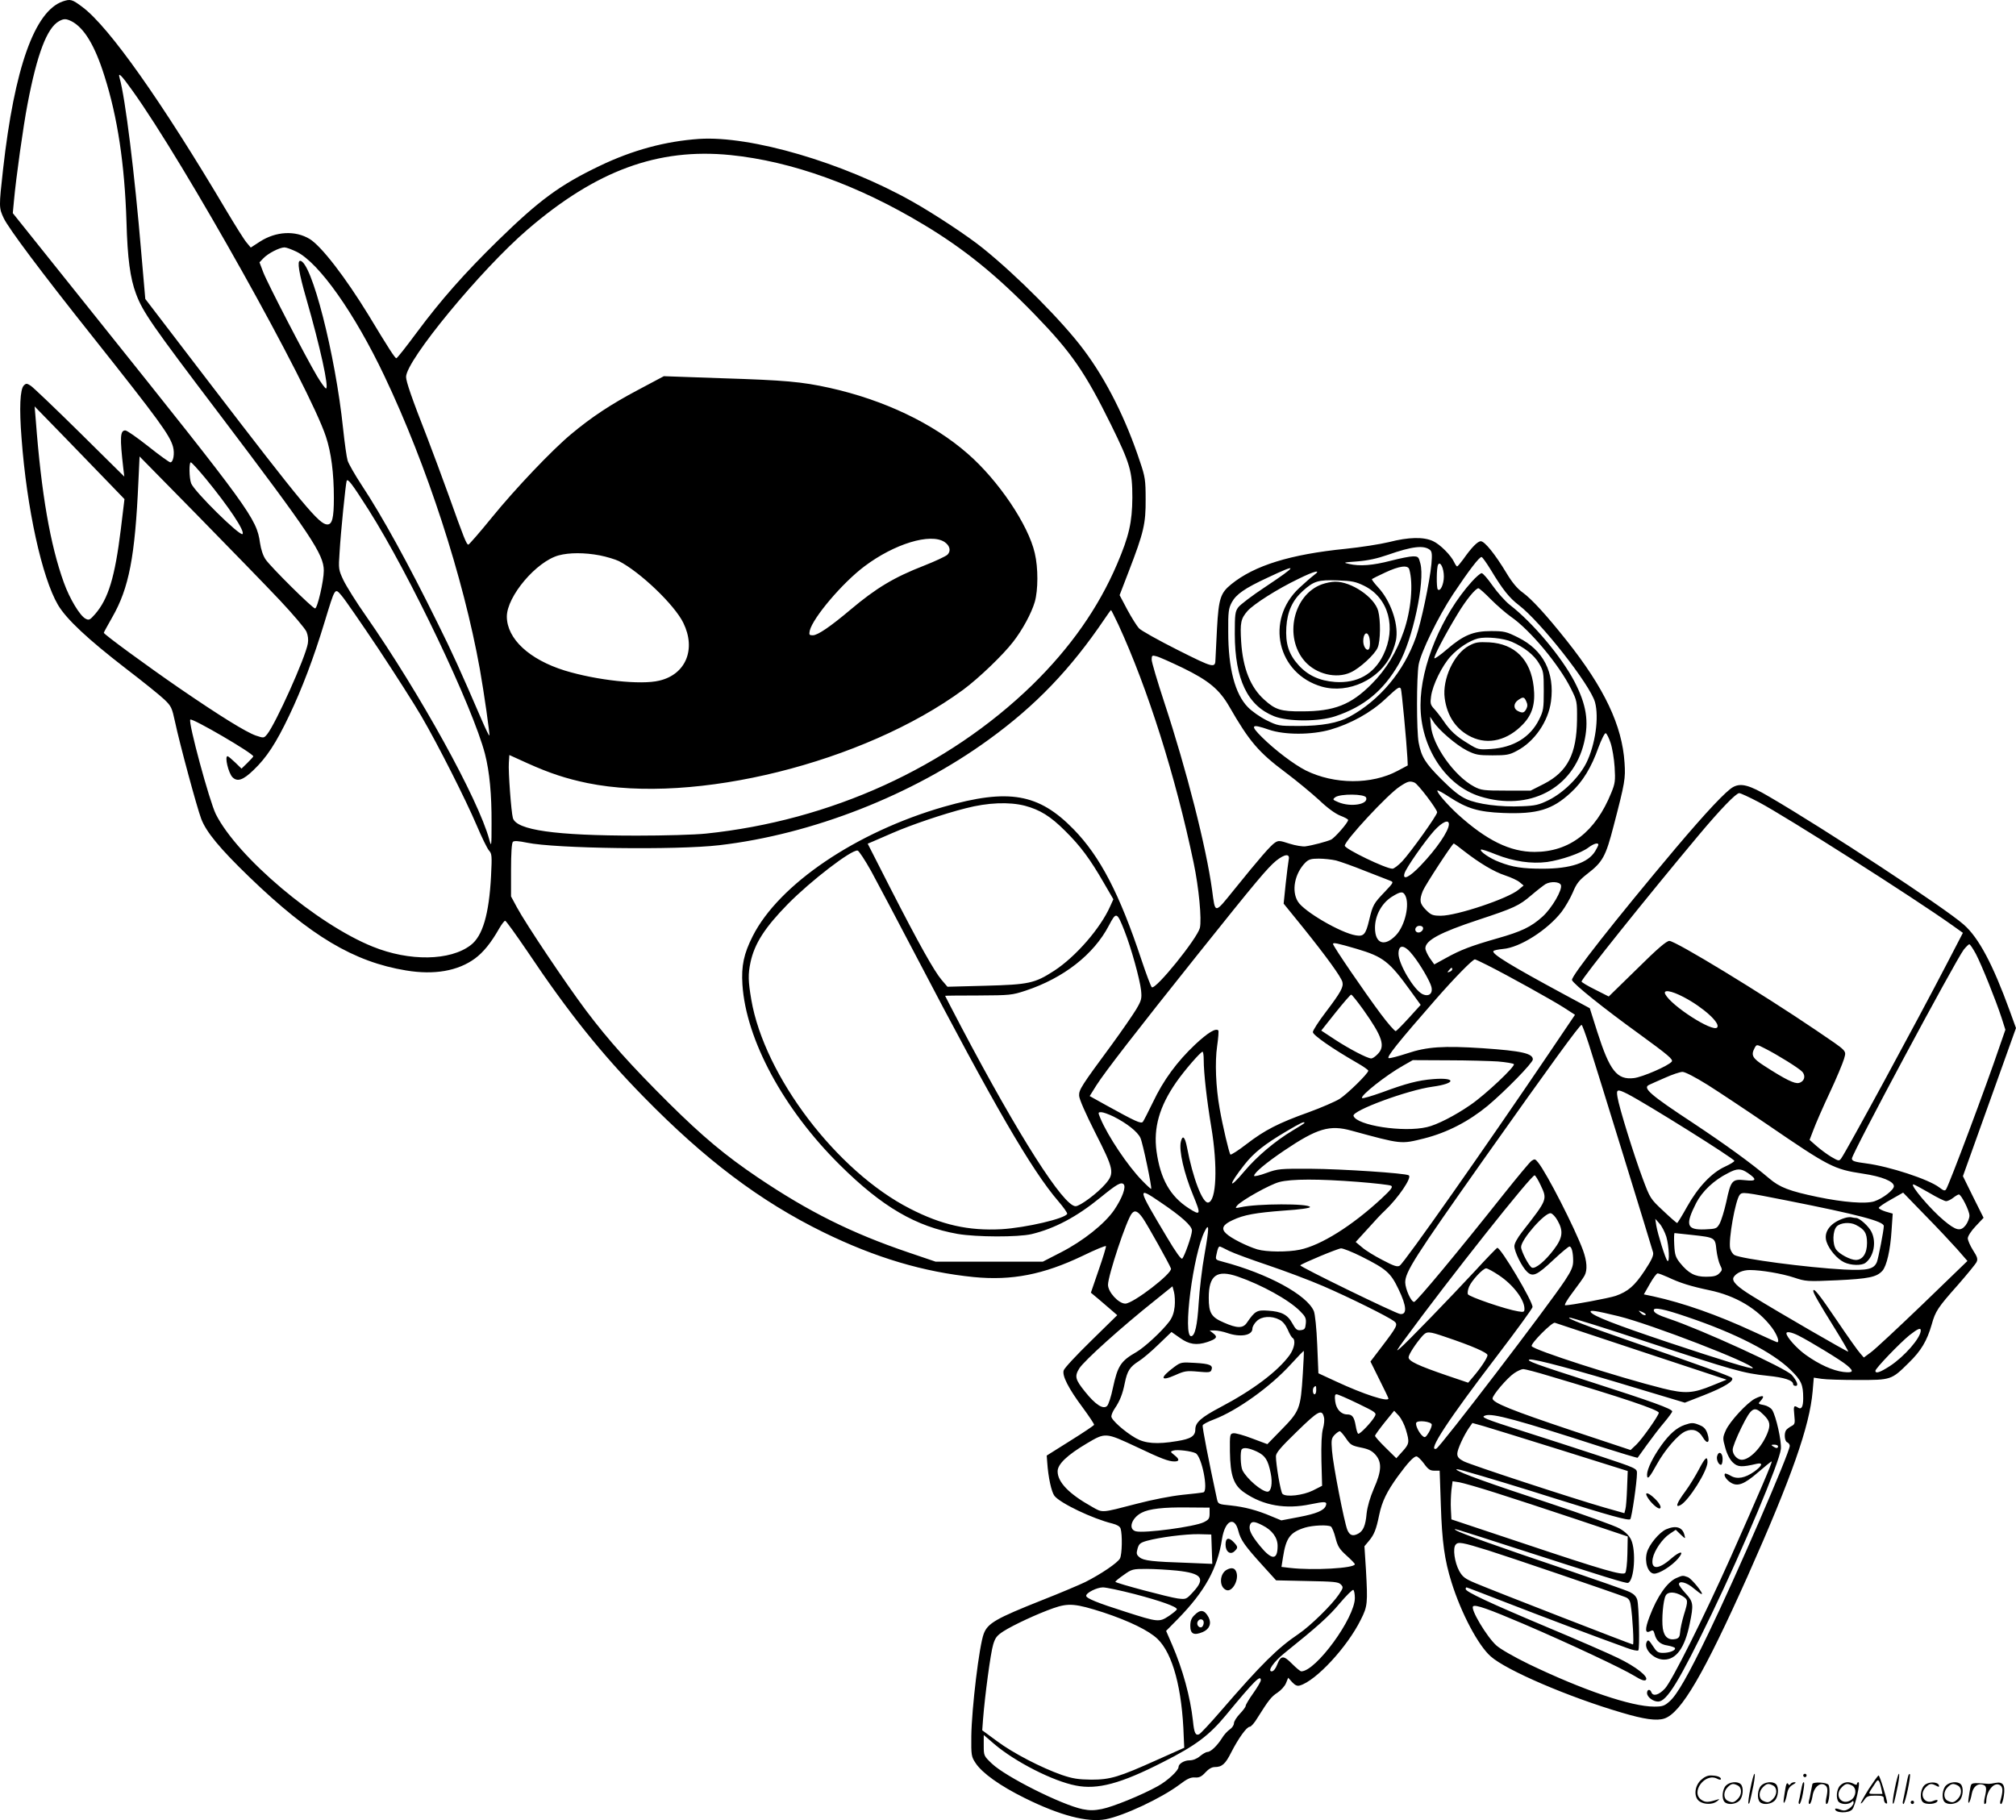 <svg version="1.0" xmlns="http://www.w3.org/2000/svg"
  viewBox="0 0 1200.54 1083.908"
 preserveAspectRatio="xMidYMid meet">
<g transform="translate(-0.177,1084.328) scale(0.1,-0.1)"
fill="#000000" stroke="none">
<path d="M376 10835 c-168 -58 -288 -395 -356 -1000 -25 -225 -25 -229 4 -291
29 -61 220 -317 532 -709 392 -494 457 -583 476 -652 11 -40 2 -93 -16 -93 -6
0 -66 43 -131 95 -66 52 -127 95 -137 95 -31 0 -33 -42 -12 -225 l6 -50 -265
262 c-146 144 -277 269 -292 279 -23 15 -28 15 -41 2 -23 -22 -28 -135 -14
-313 31 -420 122 -832 217 -994 51 -86 179 -205 403 -378 102 -78 205 -161
230 -185 42 -40 46 -50 64 -133 27 -128 130 -509 156 -578 30 -79 111 -177
287 -347 364 -351 622 -505 933 -556 168 -28 309 -3 410 71 50 37 95 92 144
178 15 26 31 47 36 47 5 0 64 -82 132 -182 243 -363 441 -610 693 -867 366
-374 693 -621 1070 -806 311 -152 597 -237 896 -267 227 -22 415 15 649 127
74 36 136 62 138 57 1 -5 -18 -69 -44 -143 l-46 -134 48 -40 c26 -22 61 -52
78 -67 l31 -27 -156 -153 c-86 -84 -160 -163 -163 -176 -10 -31 28 -107 114
-222 38 -52 69 -98 67 -102 -1 -4 -65 -47 -142 -95 l-140 -88 3 -40 c6 -90 25
-176 43 -200 35 -44 227 -136 346 -165 27 -7 44 -17 48 -30 11 -35 9 -155 -4
-178 -14 -26 -113 -93 -206 -140 -33 -16 -148 -65 -255 -107 -277 -110 -326
-138 -350 -201 -27 -70 -72 -445 -74 -610 -1 -115 0 -122 26 -161 39 -59 145
-135 293 -208 208 -103 372 -146 481 -126 109 21 332 126 439 206 46 35 67 45
93 43 25 -2 39 5 62 30 18 20 38 32 55 32 44 0 64 18 99 88 43 84 92 152 110
152 8 0 29 24 46 53 66 105 82 126 119 150 21 14 44 39 51 57 l13 32 24 -27
c18 -19 31 -24 46 -19 96 28 282 229 362 391 41 81 42 98 31 298 l-9 140 26
31 c32 38 44 68 62 156 17 81 46 139 110 228 60 82 95 120 112 120 7 0 27 -19
44 -42 25 -35 37 -43 62 -43 l32 0 7 -205 c7 -218 22 -328 64 -461 58 -185
159 -375 233 -440 93 -83 464 -242 777 -334 137 -41 211 -51 257 -36 100 33
236 267 496 848 263 591 369 893 387 1100 l7 82 46 -7 c25 -4 123 -7 216 -7
199 0 200 0 304 103 73 71 108 130 136 227 22 80 37 102 156 236 55 63 105
124 111 136 9 18 5 31 -21 71 -17 27 -31 59 -31 71 0 12 20 44 47 72 l47 50
-62 124 -61 124 158 441 158 441 -37 102 c-101 278 -185 436 -274 514 -113
100 -829 570 -1159 762 -117 69 -167 82 -213 58 -41 -21 -161 -149 -343 -364
-361 -429 -625 -765 -618 -786 6 -22 192 -171 400 -321 173 -126 204 -152 194
-165 -20 -25 -174 -92 -225 -98 -101 -12 -144 43 -218 274 l-45 142 -152 82
c-319 172 -433 242 -422 258 2 5 28 10 57 13 101 8 265 113 349 221 22 29 52
81 67 116 22 53 37 72 87 111 91 70 109 103 156 285 68 260 71 282 65 375 -14
222 -120 446 -346 730 -120 151 -208 247 -261 285 -32 23 -63 60 -97 117 -67
111 -129 188 -152 188 -19 0 -56 -38 -105 -108 -17 -23 -33 -42 -36 -42 -3 0
-11 11 -17 24 -19 42 -85 108 -127 127 -56 26 -145 24 -262 -6 -54 -13 -170
-31 -258 -40 -329 -33 -543 -99 -681 -211 -64 -52 -75 -84 -85 -263 -4 -86 -8
-167 -9 -181 -1 -58 -7 -57 -226 53 -115 58 -219 116 -230 129 -12 13 -43 62
-69 110 l-46 87 55 143 c89 231 101 283 100 428 0 113 -3 134 -33 222 -84 255
-200 487 -335 667 -124 167 -395 440 -601 606 -90 73 -292 206 -422 279 -410
231 -960 392 -1268 372 -201 -14 -395 -66 -593 -161 -237 -114 -356 -201 -606
-445 -200 -196 -337 -351 -482 -546 -63 -85 -117 -154 -122 -154 -8 0 -42 52
-167 259 -137 223 -278 407 -349 451 -86 52 -201 46 -297 -16 l-54 -35 -25 30
c-14 16 -67 101 -119 188 -387 653 -700 1096 -858 1214 -62 47 -72 49 -117 34z
m53 -119 c74 -39 138 -144 195 -326 78 -245 120 -524 131 -868 6 -218 22 -336
57 -429 40 -107 93 -184 495 -714 547 -723 623 -836 623 -934 0 -61 -38 -225
-52 -225 -15 0 -262 245 -294 291 -16 23 -28 60 -34 100 -20 144 -59 197 -968
1333 l-504 630 7 75 c12 133 55 442 81 576 57 299 116 452 187 492 29 16 42
16 76 -1z m359 -409 c309 -429 1056 -1764 1155 -2065 31 -94 47 -216 47 -364
0 -120 -10 -158 -39 -158 -48 0 -140 110 -706 849 l-378 494 -24 276 c-40 475
-95 920 -129 1040 -11 38 9 19 74 -72z m3563 -387 c366 -37 763 -180 1154
-416 238 -143 430 -298 660 -535 216 -223 298 -341 452 -653 115 -234 128
-279 128 -436 -1 -147 -20 -230 -91 -396 -111 -260 -278 -498 -505 -720 -505
-491 -1201 -808 -1944 -885 -68 -7 -247 -12 -410 -12 -487 0 -719 33 -739 105
-10 36 -28 278 -24 329 l3 46 108 -49 c133 -60 232 -92 357 -118 636 -130
1646 121 2238 556 92 68 237 207 297 285 56 72 109 170 129 238 20 70 21 202
0 290 -38 168 -216 433 -400 593 -207 181 -499 320 -824 392 -164 36 -262 45
-645 57 l-340 12 -156 -83 c-157 -83 -274 -160 -396 -262 -113 -94 -331 -323
-471 -495 -73 -90 -137 -163 -141 -163 -11 0 -26 38 -116 290 -41 113 -99 270
-130 350 -91 232 -125 331 -125 359 0 98 446 639 723 877 409 352 777 487
1208 444z m-2583 -576 c134 -66 346 -367 523 -740 253 -532 470 -1199 568
-1744 25 -140 61 -393 57 -397 -2 -2 -23 40 -46 94 -127 294 -173 396 -261
573 -175 355 -332 641 -454 825 -40 61 -77 126 -83 145 -6 19 -18 105 -27 190
-46 444 -189 1000 -256 1000 -19 0 -7 -74 37 -226 81 -281 137 -534 117 -534
-5 0 -29 33 -53 73 -65 109 -296 554 -321 620 l-22 58 23 24 c27 29 97 65 126
65 11 0 43 -12 72 -26z m-1109 -1386 l84 -87 -22 -182 c-35 -283 -74 -412
-153 -503 -31 -35 -36 -38 -57 -27 -34 18 -95 120 -129 215 -81 224 -134 529
-167 965 l-7 84 184 -189 c100 -104 221 -228 267 -276z m1008 -688 c80 -85
152 -170 160 -189 9 -22 12 -47 8 -70 -15 -86 -191 -476 -242 -540 -20 -24
-20 -24 -68 -8 -59 21 -210 114 -455 282 -193 133 -450 321 -450 330 0 3 23
44 50 92 100 174 136 360 156 808 l7 150 344 -350 c189 -193 410 -420 490
-505z m-441 724 c138 -168 236 -315 220 -331 -15 -15 -288 254 -306 302 -12
32 -13 125 -2 125 5 0 44 -43 88 -96z m971 -187 c244 -385 621 -1176 693
-1454 27 -106 40 -240 39 -413 0 -141 -1 -143 -14 -95 -65 239 -414 871 -733
1329 -58 82 -118 179 -135 214 -29 62 -30 67 -23 166 7 122 36 405 42 425 6
18 31 -15 131 -172z m3429 -191 c33 -22 40 -54 18 -76 -11 -10 -73 -39 -139
-65 -180 -70 -286 -134 -438 -262 -121 -102 -196 -153 -225 -153 -21 0 -23 3
-18 28 19 77 195 285 326 383 178 134 392 199 476 145z m2892 -48 c11 -10 13
-27 8 -83 -10 -106 -62 -352 -92 -436 -72 -204 -216 -376 -396 -474 -68 -37
-165 -55 -304 -55 -118 0 -123 1 -190 34 -38 19 -88 54 -111 78 -77 79 -117
232 -117 448 -1 120 2 140 21 176 26 48 77 84 213 147 186 88 183 76 -15 -56
-76 -50 -148 -105 -159 -120 -19 -25 -21 -43 -21 -160 1 -270 76 -426 234
-489 83 -33 267 -33 365 0 171 57 287 153 378 312 82 143 157 492 128 598 -10
39 -13 42 -44 42 -19 0 -78 -12 -132 -26 -107 -28 -185 -34 -249 -19 -37 8
-34 9 50 15 62 5 118 17 181 39 146 51 215 59 252 29z m-4945 -32 c41 -8 93
-24 114 -34 127 -65 332 -261 384 -368 77 -157 15 -307 -143 -344 -110 -27
-373 2 -563 60 -212 66 -344 189 -345 321 0 121 176 329 309 365 63 17 154 17
244 0z m5307 -87 c71 -118 110 -166 166 -209 129 -98 425 -474 454 -578 25
-91 2 -253 -51 -361 -43 -86 -136 -178 -224 -222 -59 -29 -80 -34 -159 -37
-130 -6 -266 12 -333 43 -40 18 -83 53 -148 118 -97 97 -119 134 -135 218 -13
69 -13 389 0 465 14 75 117 286 205 419 94 141 158 225 170 221 5 -1 30 -36
55 -77z m-280 -39 c0 -46 -21 -92 -36 -77 -9 9 -8 132 2 148 13 22 34 -22 34
-71z m-206 43 c25 -86 11 -243 -33 -370 -43 -124 -105 -227 -191 -313 -123
-124 -223 -163 -415 -163 -126 -1 -159 10 -224 69 -83 74 -128 188 -138 345
-7 115 -2 138 38 184 37 41 176 130 303 191 97 48 141 58 91 21 -16 -12 -55
-46 -86 -75 -205 -191 -131 -512 135 -588 158 -44 345 43 413 193 14 31 28 75
30 98 11 91 -36 222 -108 300 -23 25 -40 47 -37 50 2 2 38 20 79 39 83 39 135
46 143 19z m-267 -99 c144 -72 192 -249 112 -412 -56 -114 -155 -169 -287
-160 -92 7 -162 39 -217 100 -59 65 -79 128 -73 227 6 92 36 159 98 215 66 59
91 67 207 63 88 -3 109 -8 160 -33z m-5872 -374 c100 -151 215 -331 255 -400
100 -171 265 -498 331 -653 30 -71 63 -138 73 -149 17 -19 18 -31 12 -151 -12
-229 -50 -358 -121 -412 -122 -94 -365 -98 -584 -9 -333 134 -806 534 -934
789 -38 77 -166 549 -152 563 11 11 375 -201 375 -219 0 -3 -16 -20 -35 -39
l-35 -34 -38 37 c-21 20 -41 37 -45 37 -19 0 5 -100 29 -125 29 -29 63 -18
125 42 78 74 135 161 213 325 75 157 146 343 211 558 64 209 60 204 102 155
19 -22 117 -164 218 -315z m4407 143 c174 -378 340 -901 448 -1418 31 -147 49
-338 37 -388 -17 -64 -262 -368 -286 -353 -5 3 -33 77 -62 164 -130 392 -246
615 -404 777 -208 213 -386 244 -772 134 -522 -150 -983 -462 -1139 -771 -53
-105 -68 -176 -61 -288 21 -328 245 -743 581 -1075 251 -249 452 -366 701
-410 113 -19 358 -20 440 -1 137 33 268 102 410 218 97 79 123 94 138 79 16
-16 -8 -82 -56 -153 -57 -83 -185 -185 -318 -253 l-107 -55 -320 0 -319 0
-162 55 c-339 115 -593 242 -896 446 -194 131 -328 243 -530 443 -228 227
-358 372 -493 551 -120 160 -360 518 -412 615 l-35 65 0 157 c0 98 4 161 11
168 7 7 31 6 84 -5 168 -35 888 -45 1145 -15 552 64 1150 298 1605 629 279
202 488 420 690 719 19 28 36 52 38 52 2 0 21 -39 44 -87z m383 -257 c154 -75
218 -128 277 -230 120 -209 175 -273 337 -394 64 -48 152 -121 197 -162 50
-48 97 -82 127 -94 26 -10 47 -21 47 -26 0 -15 -79 -106 -102 -117 -27 -12
-110 -34 -153 -40 -16 -2 -59 5 -94 16 -58 19 -66 20 -87 6 -26 -17 -92 -93
-243 -280 -118 -146 -112 -146 -131 -3 -34 252 -152 716 -285 1119 -41 125
-75 239 -75 254 0 25 3 27 28 20 15 -3 86 -35 157 -69z m1299 -124 c5 -9 34
-318 39 -412 l2 -45 -60 -32 c-155 -83 -377 -82 -547 2 -71 36 -183 121 -260
197 -74 73 -66 83 40 46 93 -32 253 -32 366 0 121 35 241 101 327 182 76 71
84 76 93 62z m1249 -323 c10 -30 21 -95 24 -144 5 -81 3 -97 -20 -153 -94
-233 -249 -352 -457 -352 -146 0 -286 69 -457 224 -65 60 -129 134 -121 142 3
2 34 -15 69 -38 107 -70 175 -90 321 -96 205 -8 294 19 405 122 70 64 122 150
164 269 18 48 37 86 43 84 6 -2 19 -28 29 -58z m-1168 -236 c20 -7 135 -159
135 -177 0 -18 -157 -237 -208 -292 -23 -24 -49 -44 -58 -44 -40 0 -284 118
-284 137 0 30 255 305 327 352 48 32 60 35 88 24z m2051 -117 c164 -87 919
-567 1152 -733 l63 -45 -94 -181 c-182 -351 -600 -1120 -630 -1161 -13 -18
-15 -18 -60 8 -25 15 -64 44 -87 64 l-42 37 23 60 c12 33 55 132 96 219 41 87
79 179 86 203 14 53 26 40 -168 172 -320 217 -835 531 -872 531 -17 0 -71 -46
-192 -166 l-169 -165 -81 41 c-45 22 -81 44 -81 48 0 17 389 503 698 872 129
154 222 250 241 250 8 0 60 -24 117 -54z m-2339 28 c16 -41 -91 -59 -165 -28
-35 15 -36 16 -18 30 30 21 174 20 183 -2z m-2032 -49 c90 -24 153 -63 240
-150 92 -91 148 -167 230 -309 l57 -98 -19 -42 c-58 -131 -206 -301 -334 -384
-116 -75 -151 -82 -408 -89 l-227 -6 -35 41 c-44 52 -134 212 -304 544 l-136
267 33 14 c18 8 69 30 113 49 112 49 307 115 438 148 131 34 258 39 352 15z
m2525 -110 c0 -40 -74 -148 -169 -247 -66 -69 -109 -90 -95 -45 10 33 122 193
177 254 48 52 87 69 87 38z m89 -159 c94 -73 179 -124 246 -146 36 -12 75 -30
87 -41 l23 -19 -30 -25 c-63 -53 -368 -155 -462 -155 -49 0 -59 4 -89 34 -38
38 -41 59 -19 114 15 36 176 282 184 282 3 0 30 -20 60 -44z m801 37 c0 -5 -9
-22 -19 -39 -42 -69 -147 -104 -312 -104 -120 0 -180 9 -259 40 -54 20 -119
64 -109 74 2 3 43 -10 89 -29 106 -42 211 -57 305 -45 84 12 201 52 246 86 32
24 59 31 59 17z m-4330 -158 c36 -66 156 -293 267 -505 465 -890 688 -1275
847 -1460 31 -36 54 -69 53 -75 -10 -28 -244 -83 -393 -92 -194 -10 -354 25
-544 123 -435 222 -866 790 -944 1243 -19 112 -20 152 -5 223 24 112 85 207
222 347 137 139 380 326 416 319 8 -2 44 -57 81 -123z m2486 68 c-3 -16 -11
-80 -18 -144 l-12 -117 116 -143 c139 -173 226 -293 234 -324 7 -30 -9 -60
-100 -180 -42 -55 -76 -108 -76 -118 0 -18 117 -99 263 -183 37 -21 67 -42 67
-47 0 -16 -123 -137 -171 -168 -26 -16 -109 -52 -183 -79 -182 -65 -263 -107
-371 -190 -49 -38 -93 -66 -96 -62 -8 9 -46 170 -64 273 -23 128 -29 278 -15
373 7 48 10 90 7 93 -16 15 -63 -14 -138 -84 -108 -102 -189 -212 -251 -343
-28 -58 -55 -110 -60 -117 -11 -14 -44 2 -220 99 l-97 54 40 64 c51 80 235
318 604 780 350 438 415 515 467 558 52 41 83 43 74 5z m282 -4 c26 -7 103
-34 172 -62 69 -27 136 -53 149 -58 23 -9 23 -10 -31 -67 -66 -69 -71 -77 -93
-169 -20 -84 -32 -98 -79 -90 -89 14 -309 142 -345 201 -40 64 -19 168 44 232
20 20 35 24 80 24 31 0 77 -5 103 -11z m1339 -146 c11 -27 -54 -139 -110 -189
-68 -61 -124 -88 -269 -129 -157 -45 -217 -68 -304 -116 l-71 -39 -27 38 c-14
21 -26 47 -26 58 0 47 87 94 314 169 215 71 243 84 317 147 35 30 73 59 84 66
31 18 84 15 92 -5z m-927 -62 c28 -53 -1 -179 -54 -236 -68 -72 -126 -53 -126
43 0 73 39 145 99 184 53 33 67 35 81 9z m-1672 -211 c40 -101 92 -289 99
-355 5 -49 2 -60 -30 -114 -20 -33 -85 -127 -144 -208 -183 -248 -196 -269
-195 -304 0 -20 38 -106 96 -221 112 -220 116 -241 61 -305 -47 -55 -152 -133
-178 -133 -72 0 -338 417 -681 1068 -53 101 -96 184 -96 185 0 1 89 2 197 2
190 1 201 2 283 29 226 75 405 215 495 387 44 84 48 83 93 -31z m1775 24 c11
-11 -5 -34 -24 -34 -18 0 -26 20 -12 33 8 9 28 9 36 1z m-393 -131 c159 -47
195 -75 322 -251 l60 -83 -69 -76 c-38 -42 -74 -78 -79 -80 -6 -2 -47 45 -91
104 -92 123 -283 402 -283 415 0 10 27 4 140 -29z m3688 -30 c35 -67 119 -276
153 -380 l23 -72 -34 -98 c-81 -240 -299 -820 -319 -852 -7 -11 -15 -9 -42 12
-64 48 -296 124 -434 142 -69 9 -85 14 -85 29 0 29 614 1174 666 1244 14 17
29 32 33 32 5 0 22 -26 39 -57z m-3351 -10 c45 -57 101 -154 109 -187 10 -41
-17 -61 -55 -42 -51 27 -141 179 -141 240 0 59 37 54 87 -11z m445 -59 c123
-62 380 -205 451 -250 l68 -44 -154 -228 c-373 -552 -863 -1250 -890 -1266
-14 -9 -35 -2 -103 34 -47 24 -102 58 -122 76 l-37 31 72 79 c39 44 85 93 103
109 79 75 162 197 141 209 -20 13 -404 38 -581 39 -187 1 -198 0 -267 -25 -40
-15 -73 -22 -73 -17 0 18 72 78 180 151 196 132 270 154 400 118 301 -82 293
-81 434 -46 137 35 264 101 377 194 105 88 269 256 269 276 0 36 -66 51 -300
67 -232 15 -330 9 -449 -31 -52 -17 -101 -30 -109 -28 -17 3 55 93 278 348
110 126 221 240 235 240 3 0 38 -16 77 -36z m-212 -23 c0 -5 -7 -12 -16 -15
-14 -5 -15 -4 -4 9 14 17 20 19 20 6z m1379 -166 c116 -61 222 -157 198 -181
-27 -28 -271 128 -308 198 -16 30 34 23 110 -17z m-1907 -77 c114 -161 131
-216 83 -263 -13 -14 -30 -25 -37 -25 -23 0 -130 56 -216 112 l-82 54 85 107
c47 59 89 107 93 107 5 0 38 -42 74 -92z m1342 -205 c49 -153 374 -1207 382
-1238 4 -18 -8 -45 -51 -110 -59 -89 -98 -123 -172 -149 -38 -13 -266 -56
-300 -56 -8 0 10 32 45 78 32 42 64 87 70 99 18 33 14 86 -9 150 -49 133 -217
462 -268 524 -17 21 -20 22 -39 9 -11 -8 -84 -96 -163 -195 -279 -352 -523
-645 -536 -645 -18 0 -52 76 -53 116 0 63 56 150 468 734 399 564 571 800 582
800 4 0 23 -53 44 -117z m1049 -24 c75 -38 202 -117 221 -138 23 -25 13 -59
-20 -67 -25 -6 -79 20 -206 102 -70 45 -80 63 -58 105 13 24 12 24 63 -2z
m-3343 -68 c0 -76 18 -238 45 -399 39 -233 31 -441 -18 -450 -33 -7 -92 145
-127 331 -12 61 -26 73 -36 32 -13 -52 19 -190 73 -320 48 -116 46 -124 -28
-76 -109 71 -167 173 -190 338 -19 140 17 267 117 411 50 72 145 181 157 182
4 0 7 -22 7 -49z m1752 -9 c47 -4 90 -11 95 -16 11 -11 -168 -181 -259 -243
-91 -63 -200 -119 -259 -132 -140 -33 -418 10 -437 67 -10 31 323 154 472 174
139 19 141 56 3 45 -90 -7 -162 -26 -305 -79 -62 -22 -115 -38 -119 -34 -13
13 144 137 244 193 l58 33 210 -1 c116 0 249 -4 297 -7z m1250 -140 c68 -43
229 -150 358 -238 364 -249 393 -264 565 -290 114 -17 185 -46 185 -75 0 -22
-66 -73 -117 -90 -51 -16 -183 -6 -337 26 -168 35 -226 57 -289 111 -106 90
-258 200 -452 329 -257 169 -304 210 -262 228 6 3 48 22 92 41 44 20 92 36
106 36 16 0 77 -32 151 -78z m-479 -53 c113 -58 637 -386 637 -399 0 -5 -25
-20 -55 -34 -80 -36 -161 -122 -226 -238 -30 -54 -57 -98 -60 -98 -3 0 -41 33
-83 73 -76 71 -78 74 -122 192 -51 136 -141 425 -150 485 -8 47 -1 49 59 19z
m-3060 -135 c79 -40 143 -90 160 -127 14 -29 70 -297 64 -304 -2 -1 -26 21
-54 50 -85 87 -203 263 -248 370 -15 36 -15 37 5 37 11 0 44 -12 73 -26z
m1137 -38 c0 -2 -31 -22 -70 -45 -104 -62 -214 -155 -288 -243 -98 -117 -97
-84 1 40 56 71 119 121 251 199 83 49 106 60 106 49z m2640 -298 c57 -39 52
-51 -17 -43 -76 8 -84 -1 -111 -129 -12 -54 -30 -112 -40 -130 -17 -30 -21
-31 -88 -34 -109 -4 -118 26 -51 158 36 69 105 135 189 177 54 29 77 29 118 1z
m-1234 -72 c41 -87 42 -84 -110 -279 -28 -36 -46 -69 -46 -85 0 -33 45 -124
76 -153 34 -32 59 -20 156 71 47 44 90 80 96 80 13 0 22 -35 22 -86 0 -33 -10
-57 -48 -115 -98 -149 -744 -994 -767 -1003 -56 -21 69 170 365 557 113 148
206 276 208 286 5 29 -192 360 -210 353 -4 -1 -63 -62 -130 -135 -157 -169
-403 -423 -448 -462 -28 -25 -24 -17 25 50 267 365 761 988 776 979 6 -3 22
-30 35 -58z m-1088 19 c100 -8 190 -18 198 -23 12 -7 1 -22 -58 -77 -175 -162
-360 -278 -486 -304 -72 -15 -199 -14 -253 2 -62 19 -156 66 -185 94 -32 29
-21 53 38 80 67 32 137 44 306 57 94 6 156 15 155 21 -5 22 -315 21 -413 -1
-32 -7 -34 -6 -21 10 25 30 194 125 251 140 71 19 236 19 468 1z m3402 -65
c47 -28 92 -50 101 -50 9 0 28 9 42 20 14 11 29 20 34 20 14 0 63 -97 63 -126
0 -16 -11 -42 -23 -58 -30 -37 -56 -32 -128 28 -80 66 -207 216 -183 216 5 0
47 -23 94 -50z m-4578 -56 c126 -85 188 -141 188 -169 0 -28 -44 -153 -58
-167 -6 -6 -38 38 -89 124 -181 303 -182 308 -41 212z m3731 10 c424 -84 577
-124 577 -152 0 -25 -32 -190 -41 -214 -18 -43 -55 -52 -197 -45 -221 12 -607
63 -651 86 -11 6 -22 24 -26 40 -11 52 31 287 57 319 15 18 28 16 281 -34z
m1014 -290 l61 -70 -266 -257 c-147 -141 -286 -271 -309 -287 l-42 -31 -20 23
c-12 12 -76 102 -142 200 -104 154 -139 197 -139 173 0 -12 36 -75 122 -213
49 -79 88 -146 86 -148 -4 -3 -406 229 -568 329 -95 58 -128 91 -114 115 16
25 54 42 96 42 67 0 192 -21 264 -45 69 -23 77 -24 255 -16 190 9 237 19 271
57 25 29 47 123 54 238 l7 102 -42 12 c-22 7 -41 17 -41 22 0 5 33 28 73 50
l72 41 130 -134 c72 -73 158 -165 192 -203z m-4849 184 c30 -44 156 -270 167
-299 10 -28 -225 -209 -272 -209 -40 0 -103 69 -103 112 0 54 111 389 142 425
18 22 36 14 66 -29z m2469 -13 c36 -63 31 -103 -22 -173 -51 -68 -109 -116
-130 -108 -17 6 -65 98 -65 123 0 45 143 208 177 201 10 -2 28 -21 40 -43z
m648 -97 c16 -56 21 -158 6 -143 -12 13 -57 158 -66 210 l-6 40 25 -28 c14
-15 32 -51 41 -79z m-2750 -104 c-15 -81 -30 -212 -35 -291 -8 -133 -22 -194
-44 -197 -53 -6 11 493 81 627 26 51 26 19 -2 -139z m2902 115 c138 -15 139
-16 146 -88 4 -34 14 -75 22 -91 14 -28 14 -31 -5 -50 -15 -15 -33 -20 -79
-20 -66 0 -104 20 -155 83 -26 33 -31 48 -34 108 -2 38 -1 69 2 69 4 0 50 -5
103 -11z m-2756 -95 c28 -14 132 -52 230 -85 98 -33 248 -89 331 -125 155 -67
387 -182 422 -209 24 -19 19 -30 -74 -152 l-67 -88 53 -107 c30 -59 54 -110
54 -113 0 -23 -148 25 -311 101 l-106 49 -7 169 c-4 100 -13 183 -20 201 -41
97 -275 224 -544 295 -42 11 -43 12 -36 43 7 34 12 47 20 47 3 0 28 -12 55
-26z m787 -33 c151 -76 175 -97 222 -195 49 -101 52 -153 10 -148 -27 3 -602
283 -595 290 12 12 223 100 243 101 12 0 66 -21 120 -48z m821 -113 c84 -56
151 -144 151 -199 0 -19 -4 -21 -38 -15 -71 11 -293 87 -299 102 -3 8 0 27 7
44 15 37 83 110 102 110 8 0 43 -19 77 -42z m-1556 -7 c142 -49 305 -139 371
-206 31 -31 37 -42 34 -73 -3 -32 -7 -37 -29 -40 -23 -3 -31 4 -51 40 -28 52
-64 71 -145 76 -66 5 -78 -2 -126 -72 -23 -34 -58 -34 -137 1 -75 32 -90 57
-90 148 0 134 48 169 173 126z m2562 -4 c71 -34 136 -54 245 -77 159 -33 289
-111 373 -222 32 -43 48 -88 32 -88 -3 0 -67 29 -143 64 -214 99 -416 170
-594 209 l-57 12 36 63 c19 34 40 62 46 62 7 0 35 -11 62 -23z m-2938 -175
c-4 -37 -14 -65 -33 -90 -44 -58 -145 -151 -194 -180 -94 -54 -112 -81 -141
-215 -10 -50 -26 -98 -34 -106 -23 -24 -71 8 -133 86 -57 71 -62 90 -33 137
29 46 251 246 452 406 l103 83 9 -34 c5 -19 7 -58 4 -87z m3054 -62 c285 -96
507 -210 614 -315 64 -63 75 -87 75 -169 0 -50 -10 -68 -30 -56 -26 17 -29 11
-23 -44 5 -49 4 -55 -18 -66 -13 -7 -27 -18 -31 -24 -13 -19 -9 -66 7 -72 8
-4 15 -13 15 -21 0 -39 -319 -775 -485 -1118 -119 -247 -186 -365 -231 -404
-30 -27 -42 -31 -92 -31 -135 0 -424 98 -748 254 -84 41 -168 89 -191 110 -57
51 -156 217 -139 233 12 13 93 -16 304 -106 270 -116 581 -262 655 -307 42
-26 62 -33 70 -25 18 18 -57 78 -167 131 -55 27 -246 110 -423 184 -340 143
-483 210 -483 226 0 6 2 10 5 10 3 0 107 -40 233 -89 203 -79 547 -209 720
-271 34 -13 66 -20 70 -15 9 9 4 261 -6 300 -6 21 -20 35 -44 47 -20 10 -197
72 -394 139 -381 128 -615 212 -642 229 -24 16 -7 10 313 -93 598 -193 700
-224 712 -220 37 14 49 191 18 257 -12 25 -34 47 -69 67 -28 16 -214 83 -413
149 -368 121 -540 183 -558 201 -5 5 15 2 45 -7 134 -38 332 -98 540 -164 322
-101 440 -134 450 -124 9 9 40 222 40 274 0 28 -1 29 -227 104 -126 41 -327
107 -448 145 -240 77 -259 85 -227 95 42 14 190 -26 685 -186 120 -38 220 -68
221 -66 2 2 27 37 56 78 30 41 75 101 102 132 26 31 48 61 48 66 0 15 -125 60
-477 173 -334 107 -398 130 -372 136 24 6 289 -65 624 -167 l300 -90 115 45
c120 47 183 86 165 103 -10 10 -194 77 -600 217 -277 96 -383 137 -368 142 6
2 215 -63 465 -146 513 -169 572 -186 717 -201 99 -10 151 -27 151 -50 0 -6 7
-10 15 -10 19 0 8 29 -23 65 -35 40 -540 271 -732 335 -66 22 -90 36 -90 51 0
19 61 7 201 -41z m-411 5 c195 -48 800 -282 800 -309 0 -10 -191 49 -500 152
-322 108 -450 158 -465 181 -9 15 29 9 165 -24z m160 7 c-7 -3 -19 3 -28 13
-16 15 -15 16 12 4 15 -7 23 -15 16 -17z m-2179 -28 c19 -9 37 -31 49 -58 10
-24 23 -47 29 -50 20 -13 11 -62 -17 -102 -71 -98 -221 -210 -411 -310 -116
-61 -151 -92 -151 -133 0 -40 -27 -57 -110 -70 -119 -20 -189 -14 -245 18 -66
38 -145 108 -145 129 0 10 9 31 20 47 30 44 47 86 60 152 15 73 30 96 83 130
23 14 76 59 118 100 l77 74 50 -35 c54 -39 99 -46 163 -25 56 19 64 30 37 51
l-23 18 31 0 c17 0 51 -7 74 -15 78 -27 150 -15 150 26 0 11 11 31 25 44 29
30 89 34 136 9z m2158 -190 l505 -167 -84 -34 c-116 -48 -163 -51 -296 -18
-264 66 -774 230 -781 252 -6 16 122 144 138 139 8 -3 241 -80 518 -172z
m1661 126 c0 -44 -97 -155 -184 -212 -59 -38 -86 -47 -86 -28 0 14 145 165
203 212 50 39 67 46 67 28z m-2829 -39 c155 -52 249 -93 249 -108 0 -16 -42
-79 -87 -131 l-28 -33 -130 44 c-166 57 -225 84 -225 107 0 17 44 84 83 128
26 28 36 28 138 -7z m2102 8 c69 -35 255 -148 287 -176 44 -36 39 -47 -21 -40
-63 8 -143 44 -223 101 -54 38 -116 108 -116 129 0 13 31 7 73 -14z m-2953
-229 c-13 -208 -18 -220 -132 -336 l-79 -81 -91 34 c-49 19 -100 33 -111 31
-21 -3 -22 -8 -21 -108 2 -145 22 -202 87 -246 112 -77 245 -100 393 -69 87
18 101 17 91 -9 -11 -28 -55 -47 -160 -67 l-105 -20 -58 24 c-87 37 -160 56
-244 65 -72 7 -74 8 -81 37 -48 223 -89 431 -85 440 2 7 32 22 66 35 138 52
339 196 460 330 40 44 74 79 76 78 1 -2 -1 -64 -6 -138z m1468 -11 c433 -128
652 -202 652 -219 0 -16 -98 -155 -133 -189 l-35 -33 -352 117 c-353 118 -470
165 -470 190 0 20 87 122 128 150 20 14 45 25 55 25 10 0 80 -18 155 -41z
m-1388 -84 c0 -14 -4 -25 -10 -25 -11 0 -14 33 -3 43 11 11 13 8 13 -18z m248
-80 c107 -52 112 -55 101 -76 -18 -34 -90 -109 -99 -104 -5 3 -11 24 -15 48
-9 51 -20 67 -50 67 -37 0 -66 31 -72 78 -4 32 -2 42 8 42 8 0 65 -25 127 -55z
m-202 -82 c4 -13 1 -44 -6 -68 -8 -30 -11 -94 -9 -193 l4 -147 -55 -28 c-59
-29 -160 -41 -181 -20 -11 11 -39 173 -39 224 0 20 28 53 125 147 128 125 149
136 161 85z m488 -74 c22 -74 21 -84 -21 -130 l-36 -40 -64 63 c-35 34 -63 66
-63 71 0 4 26 40 57 79 l57 70 28 -30 c15 -17 34 -55 42 -83z m154 31 c1 -8
-7 -30 -18 -48 -18 -29 -23 -32 -36 -21 -22 18 -46 68 -38 80 9 16 88 7 92
-11z m772 -153 l395 -124 -4 -103 c-2 -56 -6 -113 -10 -125 l-6 -23 -120 34
c-181 52 -795 253 -837 275 -29 15 -38 26 -38 45 0 25 38 108 71 156 l19 27
68 -19 c37 -11 245 -75 462 -143z m-1283 71 c26 -39 35 -44 88 -55 46 -9 66
-19 87 -42 40 -45 38 -98 -9 -203 -23 -54 -38 -106 -43 -148 -6 -71 -20 -104
-50 -120 -32 -17 -51 -11 -65 23 -18 45 -84 381 -91 470 -5 64 -4 74 15 95 12
12 26 22 31 22 5 0 21 -19 37 -42z m-1248 -51 c149 -71 192 -87 227 -87 31 0
30 14 -1 38 -25 20 -25 21 -5 27 23 7 106 -3 132 -16 37 -20 77 -224 46 -233
-7 -2 -64 -9 -127 -15 -65 -7 -179 -29 -270 -53 -216 -56 -201 -55 -268 -17
-136 76 -203 146 -203 210 0 43 57 97 175 167 110 65 110 65 294 -21z m717
-28 c50 -24 67 -49 83 -130 12 -58 3 -109 -19 -109 -34 0 -123 76 -149 127
-12 23 -15 115 -4 126 12 12 43 7 89 -14z m1417 -244 c95 -30 312 -101 482
-158 l310 -104 -2 -103 c-1 -57 -7 -108 -13 -114 -16 -16 -128 16 -600 174
l-435 145 -3 60 c-2 33 0 84 3 114 l7 53 40 -6 c22 -4 117 -31 211 -61z
m-1698 -125 c0 -30 -5 -37 -35 -52 -55 -27 -353 -67 -404 -54 -48 12 -26 80
35 111 44 23 129 33 274 31 l130 -1 0 -35z m171 -103 c14 -55 38 -89 147 -209
l78 -86 184 -4 c157 -3 187 -5 201 -20 16 -16 16 -20 -11 -60 -40 -60 -169
-187 -240 -235 -126 -85 -221 -179 -464 -460 -63 -73 -121 -135 -129 -138 -21
-8 -29 8 -36 79 -16 145 -61 308 -124 454 l-36 83 71 72 c160 164 235 299 262
476 18 110 74 138 97 48z m143 33 c59 -29 91 -74 91 -123 0 -87 -35 -86 -106
1 -52 64 -67 96 -59 123 8 24 26 24 74 -1z m409 -8 c6 -5 19 -35 27 -68 13
-50 23 -66 65 -104 28 -25 50 -48 50 -52 0 -24 -249 -38 -386 -22 l-51 6 9 57
c18 116 42 149 131 177 47 14 136 18 155 6z m-710 -134 l3 -88 -143 6 c-214 7
-265 13 -290 33 -19 16 -20 23 -12 52 8 28 16 35 54 46 79 22 233 41 310 40
l75 -2 3 -87z m1647 -8 c106 -33 747 -251 816 -278 20 -8 28 -20 32 -49 11
-67 20 -233 13 -233 -8 0 -829 319 -935 364 -65 27 -79 38 -99 73 -28 51 -40
136 -22 157 15 19 37 15 195 -34z m-1856 -120 c150 -16 173 -46 99 -126 -42
-46 -43 -46 -93 -40 -48 6 -362 89 -371 99 -2 2 19 20 48 40 50 36 55 37 138
37 47 0 127 -5 179 -10z m-250 -140 c153 -40 251 -75 251 -90 0 -5 -21 -22
-47 -40 -58 -38 -64 -38 -260 25 -167 53 -233 80 -233 95 0 18 64 50 100 50
19 0 104 -18 189 -40z m1311 -23 c0 -119 -232 -437 -319 -437 -6 0 -30 20 -55
45 -51 52 -67 51 -89 -6 -9 -24 -22 -39 -32 -39 -28 0 12 57 75 108 199 160
265 219 329 296 40 47 77 84 82 81 5 -4 9 -25 9 -48z m-1498 -86 c154 -51 271
-108 323 -158 91 -88 147 -297 156 -583 l3 -65 -159 -71 c-231 -104 -281 -119
-395 -119 -77 1 -110 6 -175 28 -122 43 -291 130 -387 202 l-87 64 5 68 c11
140 45 394 60 442 12 41 22 54 62 80 60 38 202 104 296 137 91 32 133 28 298
-25z m938 -404 c0 -7 -20 -42 -45 -77 -25 -35 -45 -69 -45 -75 0 -7 -16 -28
-35 -48 -19 -20 -35 -45 -35 -56 0 -11 -11 -28 -25 -37 -13 -9 -35 -32 -47
-53 -28 -44 -66 -81 -86 -81 -8 0 -27 -11 -44 -25 -19 -16 -42 -25 -63 -25
-32 0 -65 -21 -65 -40 0 -21 -67 -83 -124 -114 -95 -53 -267 -123 -333 -136
-45 -9 -73 -9 -114 -1 -127 27 -460 194 -541 272 -47 45 -48 46 -48 107 l0 63
64 -55 c125 -106 349 -220 484 -246 129 -26 268 11 520 140 194 98 274 158
375 280 170 206 207 242 207 207z M8766 7379 c-179 -199 -305 -502 -305 -734
-1 -251 149 -481 356 -545 290 -90 553 47 618 321 30 127 14 225 -57 363 -78
149 -250 353 -385 457 -28 22 -74 74 -103 115 -28 40 -57 74 -65 74 -7 0 -34
-23 -59 -51z m114 -105 c36 -36 90 -83 120 -104 112 -77 287 -286 357 -428 36
-72 37 -76 36 -185 -2 -204 -57 -310 -197 -382 l-79 -40 -146 0 c-135 0 -149
2 -191 24 -117 62 -248 246 -257 363 l-5 53 20 -30 c30 -48 136 -139 199 -171
52 -26 68 -29 153 -29 83 0 101 3 145 27 104 54 187 174 203 294 23 173 -46
307 -196 381 -70 35 -83 38 -161 38 -106 0 -164 -24 -264 -110 -37 -32 -70
-55 -73 -52 -7 7 61 137 138 264 49 82 107 153 124 153 5 0 39 -30 74 -66z
m125 -253 c75 -33 133 -79 162 -129 26 -44 28 -54 28 -162 0 -106 -2 -120 -28
-172 -52 -105 -152 -166 -285 -175 -75 -5 -79 -4 -137 32 -73 44 -107 76 -147
135 -17 25 -42 57 -56 72 -22 24 -24 33 -18 75 9 67 66 183 117 238 46 50 112
93 162 106 48 12 152 2 202 -20z M8750 6998 c-90 -48 -160 -199 -145 -312 14
-108 70 -190 160 -232 101 -48 216 -19 307 77 56 59 74 124 63 222 -18 162
-112 256 -264 265 -66 3 -82 1 -121 -20z m341 -332 c8 -17 8 -29 0 -45 -13
-24 -23 -26 -52 -11 -26 14 -24 45 3 64 30 21 37 20 49 -8z M7875 7364 c-172
-61 -229 -316 -103 -459 67 -76 187 -106 273 -66 54 24 145 108 161 148 17 39
18 162 3 218 -22 82 -161 176 -257 174 -20 0 -55 -7 -77 -15z m279 -310 c8
-21 8 -69 -1 -77 -13 -13 -33 16 -33 48 0 44 21 63 34 29z M10988 3590 c-85
-26 -129 -82 -109 -142 15 -46 63 -102 105 -122 40 -19 104 -21 127 -3 50 38
66 125 35 185 -17 34 -71 82 -91 82 -7 0 -19 2 -27 4 -7 2 -25 1 -40 -4z m65
-41 c53 -27 67 -50 67 -108 0 -62 -26 -101 -67 -101 -32 0 -98 35 -117 62 -23
33 -21 113 4 138 22 22 78 27 113 9z M10453 2514 c-46 -23 -151 -136 -174
-189 -19 -43 -19 -47 -3 -104 10 -37 27 -70 45 -87 29 -28 53 -29 142 -8 40 9
34 -11 -14 -46 -55 -39 -103 -48 -141 -25 -16 9 -31 15 -34 12 -9 -9 8 -36 33
-52 41 -27 81 -12 164 60 41 35 77 65 81 65 7 0 -72 -184 -246 -575 -156 -349
-348 -733 -389 -777 -36 -39 -71 -49 -81 -23 -8 22 -26 18 -26 -4 0 -24 36
-51 66 -51 52 0 126 122 318 520 190 395 405 906 413 984 5 46 -29 197 -52
233 -9 13 -30 25 -50 29 -33 6 -35 8 -20 23 30 34 17 39 -32 15z m53 -98 c37
-37 41 -59 19 -112 -35 -83 -104 -154 -151 -154 -26 0 -54 30 -54 59 -1 14 23
74 52 133 61 123 76 132 134 74z m84 -186 c0 -13 -11 -13 -30 0 -12 8 -11 10
8 10 12 0 22 -4 22 -10z M10035 2358 c-49 -17 -91 -54 -140 -122 -51 -72 -84
-140 -85 -174 0 -35 14 -20 59 62 47 85 127 178 171 196 42 18 78 5 102 -36
27 -46 45 -32 28 21 -9 27 -21 41 -46 51 -38 16 -48 16 -89 2z M10227 2171
c-5 -20 9 -51 23 -51 6 0 10 16 10 35 0 38 -24 50 -33 16z M10119 2093 c-19
-36 -55 -96 -81 -131 -52 -70 -62 -100 -29 -82 49 26 161 204 161 256 0 40
-14 28 -51 -43z M9815 1923 c18 -29 54 -62 68 -63 17 0 5 28 -26 58 -42 41
-67 43 -42 5z M9924 1736 c-41 -18 -102 -91 -115 -139 -15 -56 6 -121 41 -125
30 -3 107 45 146 91 39 47 11 45 -43 -2 -76 -67 -122 -66 -109 2 9 46 57 117
101 146 l36 24 29 -28 c29 -27 29 -27 23 -4 -11 48 -51 60 -109 35z M9985
1446 c-55 -24 -115 -110 -160 -230 -29 -76 -27 -103 4 -87 16 9 20 6 26 -17
10 -40 34 -62 77 -68 21 -4 41 -10 44 -15 7 -13 -31 -29 -70 -29 -31 0 -39 6
-62 42 -22 34 -28 38 -35 25 -23 -41 39 -107 102 -107 73 0 124 70 153 213 24
115 22 131 -24 181 -22 24 -40 48 -40 55 0 23 48 10 87 -24 23 -19 44 -35 48
-35 15 0 -59 92 -82 101 -30 11 -31 11 -68 -5z m33 -106 c38 -23 38 -28 11
-115 -11 -37 -21 -83 -22 -102 -2 -26 -7 -35 -25 -40 -43 -10 -70 11 -78 62
-8 54 2 169 17 196 13 25 55 24 97 -1z M6995 2703 c-88 -65 -85 -89 5 -49 56
25 68 27 135 21 65 -6 76 -5 81 10 11 28 -10 37 -98 42 -80 5 -85 4 -123 -24z
M7300 1645 c0 -43 29 -64 54 -39 21 20 20 26 -4 52 -31 33 -50 28 -50 -13z
M7309 1496 c-46 -23 -49 -105 -4 -122 34 -13 75 58 60 105 -8 26 -27 32 -56
17z M7115 1225 c-18 -17 -25 -35 -25 -64 0 -48 21 -59 74 -37 40 17 54 51 35
88 -24 45 -49 49 -84 13z m55 -44 c0 -11 -5 -23 -11 -27 -15 -9 -33 12 -26 30
9 23 37 20 37 -3z M10426 194 c-10 -47 -15 -88 -12 -91 5 -6 9 7 30 110 7 37
10 67 6 67 -4 0 -15 -39 -24 -86z M10740 270 c0 -5 5 -10 10 -10 6 0 10 5 10
10 0 6 -4 10 -10 10 -5 0 -10 -4 -10 -10z M11286 194 c-10 -47 -15 -88 -12
-91 5 -6 9 7 30 110 7 37 10 67 6 67 -4 0 -15 -39 -24 -86z M11366 269 c-3 -8
-10 -41 -16 -74 -6 -33 -14 -68 -16 -77 -3 -10 -1 -18 3 -18 10 0 46 171 38
178 -2 3 -7 -1 -9 -9z M10129 241 c-38 -38 -41 -101 -7 -125 29 -20 79 -20
104 0 18 14 18 15 1 10 -53 -17 -69 -17 -92 -2 -69 45 21 166 94 126 12 -6 21
-7 21 -1 0 12 -25 21 -62 21 -19 0 -39 -10 -59 -29z M11130 189 c-28 -45 -49
-83 -47 -85 2 -3 12 7 21 21 14 21 24 25 66 25 43 0 50 -3 50 -19 0 -11 5 -23
10 -26 6 -3 10 -3 10 1 0 20 -44 164 -51 164 -4 0 -30 -37 -59 -81z m75 4 l7
-33 -42 0 c-42 0 -42 0 -28 23 8 12 21 32 29 44 15 25 22 18 34 -34z M10280
210 c-22 -22 -27 -79 -8 -98 19 -19 66 -14 88 8 22 22 27 79 8 98 -19 19 -66
14 -88 -8z m71 0 c25 -14 25 -54 -1 -80 -23 -23 -33 -24 -61 -10 -25 14 -25
54 1 80 23 23 33 24 61 10z M10490 210 c-22 -22 -27 -79 -8 -98 19 -19 66 -14
88 8 22 22 27 79 8 98 -19 19 -66 14 -88 -8z m71 0 c25 -14 25 -54 -1 -80 -23
-23 -33 -24 -61 -10 -25 14 -25 54 1 80 23 23 33 24 61 10z M10636 204 c-3
-16 -8 -47 -11 -69 -8 -51 10 -26 19 27 5 27 15 42 34 53 18 10 22 14 10 15
-9 0 -20 -5 -24 -11 -5 -8 -9 -8 -14 1 -5 8 -10 3 -14 -16z M10737 223 c-2 -4
-7 -26 -11 -48 -4 -22 -9 -48 -12 -57 -3 -10 -1 -18 4 -18 4 0 14 28 20 62 11
58 10 81 -1 61z M10795 220 c-1 -3 -5 -23 -9 -45 -4 -22 -9 -48 -12 -57 -3
-10 -1 -18 4 -18 5 0 13 20 17 45 7 53 44 87 74 68 17 -11 19 -28 8 -80 -4
-18 -3 -33 2 -33 16 0 24 99 11 115 -12 14 -87 18 -95 5z M10960 210 c-22 -22
-27 -79 -8 -98 7 -7 24 -12 38 -12 14 0 31 5 38 12 9 9 12 8 12 -5 0 -9 -12
-24 -26 -34 -21 -13 -32 -15 -55 -6 -16 6 -29 8 -29 3 0 -24 81 -27 102 -2 18
19 50 162 37 162 -5 0 -9 -5 -9 -10 0 -7 -6 -7 -19 0 -30 16 -59 12 -81 -10z
m71 0 c29 -16 25 -65 -6 -86 -56 -37 -103 28 -55 76 23 23 33 24 61 10z
M11461 211 c-23 -23 -28 -80 -9 -99 19 -19 88 -13 88 9 0 5 -11 4 -24 -2 -54
-25 -89 38 -46 81 23 23 33 24 62 9 16 -9 19 -8 16 3 -8 22 -64 22 -87 -1z
M11590 210 c-22 -22 -27 -79 -8 -98 19 -19 66 -14 88 8 22 22 27 79 8 98 -19
19 -66 14 -88 -8z m71 0 c25 -14 25 -54 -1 -80 -23 -23 -33 -24 -61 -10 -25
14 -25 54 1 80 23 23 33 24 61 10z M11736 201 c-3 -14 -8 -44 -11 -66 -8 -51
10 -26 19 27 8 41 35 63 66 53 22 -7 24 -21 11 -77 -5 -22 -5 -38 0 -38 5 0 9
6 9 13 0 68 51 125 85 97 15 -13 15 -35 -1 -92 -3 -10 -1 -18 4 -18 6 0 13 23
17 50 9 63 -5 84 -49 76 -17 -4 -35 -6 -41 -6 -101 8 -104 7 -109 -19z M11380
110 c0 -5 5 -10 10 -10 6 0 10 5 10 10 0 6 -4 10 -10 10 -5 0 -10 -4 -10 -10z"/>
</g>
</svg>
